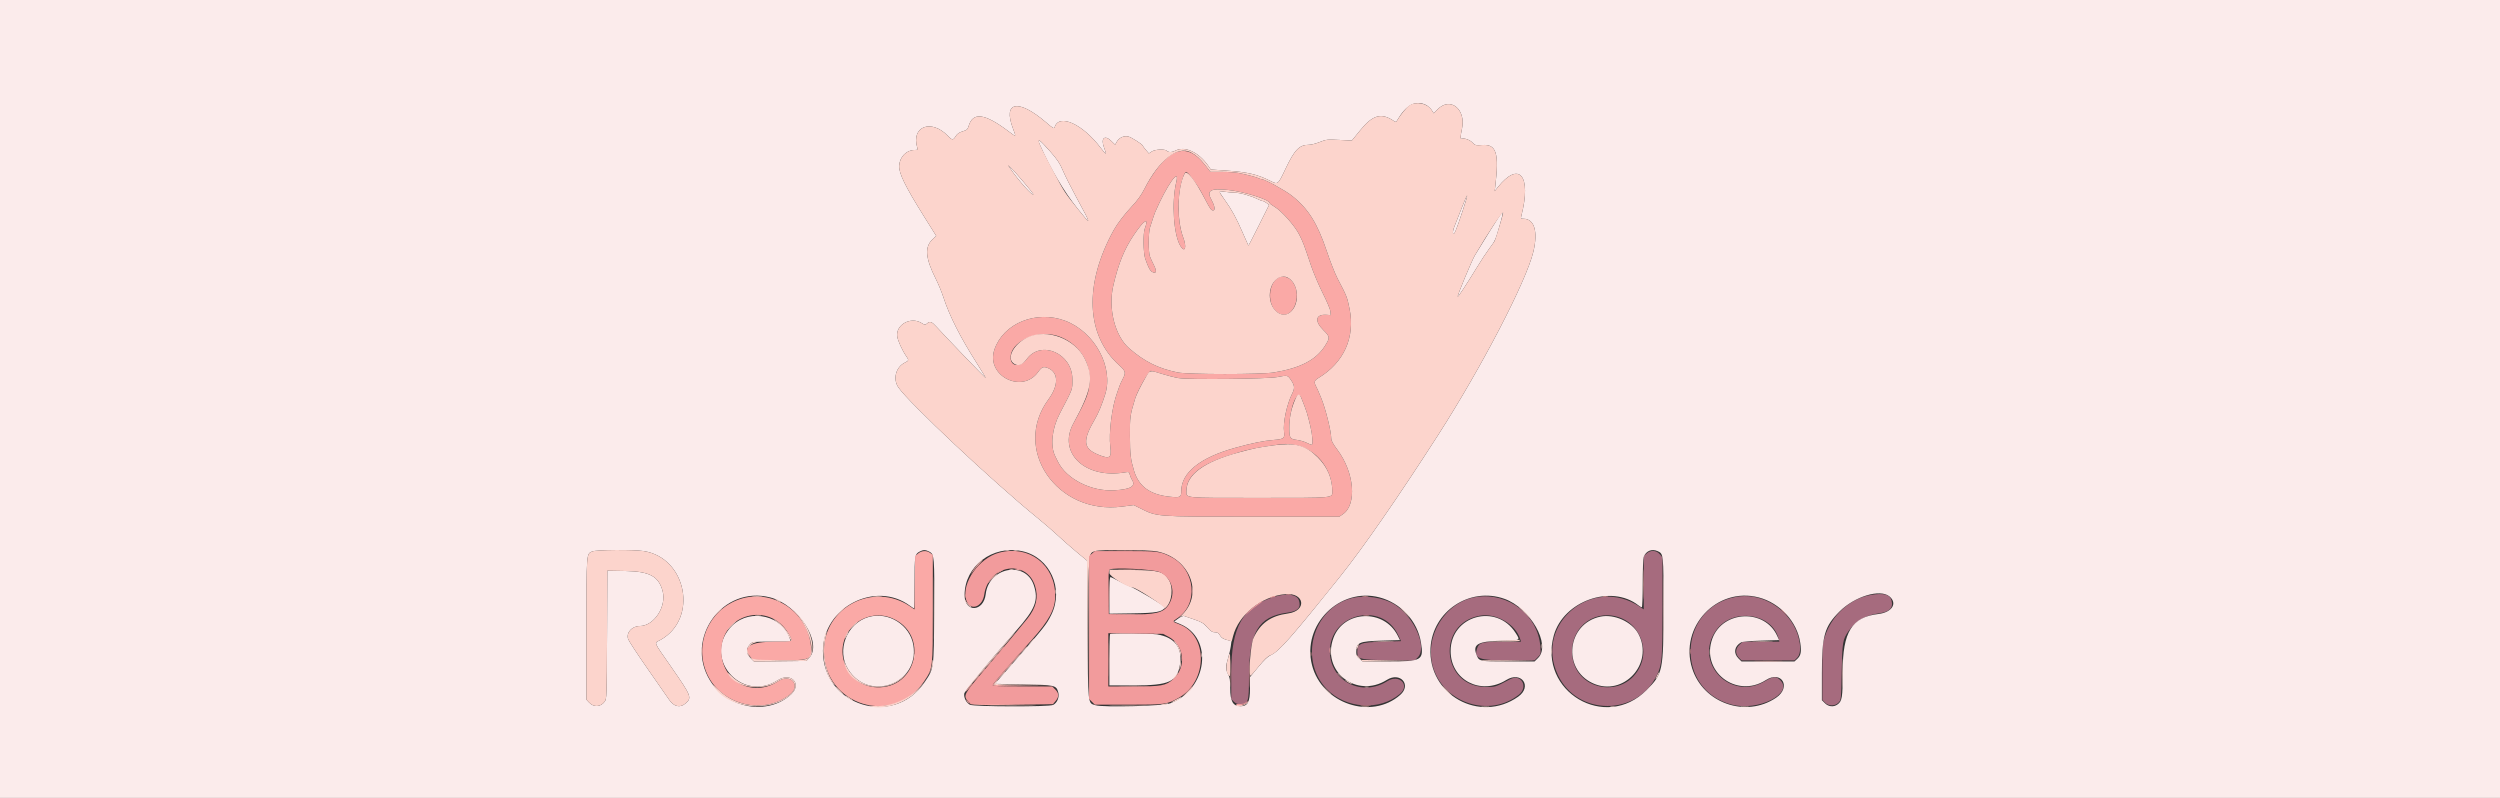 <svg id="svg" version="1.1" xmlns="http://www.w3.org/2000/svg" xmlns:xlink="http://www.w3.org/1999/xlink" width="400" height="127.745" viewBox="0, 0, 400,127.745"><rect x="0" y="0" width="400" height="127.745" fill="#333333" stroke="none"/><g id="svgg"><path id="path0" d="M263.441 88.575 L 263.000 88.984 263.000 93.244 L 263.000 97.505 262.375 97.084 C 254.823 91.994,245.410 99.812,249.257 107.979 C 252.389 114.626,262.009 114.614,265.140 107.958 C 265.931 106.277,266.000 105.389,266.000 96.957 L 266.000 89.192 265.569 88.679 C 265.006 88.011,264.098 87.966,263.441 88.575 M299.384 95.184 C 296.020 95.745,293.048 98.437,291.952 101.917 C 291.611 102.998,291.584 103.409,291.584 107.528 L 291.583 111.972 291.987 112.403 C 292.555 113.008,293.611 113.008,294.179 112.404 C 294.581 111.976,294.584 111.949,294.670 107.529 C 294.764 102.718,294.829 102.329,295.767 100.975 C 296.852 99.410,298.560 98.399,300.538 98.151 C 302.310 97.928,302.966 97.284,302.645 96.081 C 302.387 95.114,301.409 94.846,299.384 95.184 M204.083 95.438 C 198.847 96.995,197.000 100.192,197.000 107.701 L 197.000 111.848 197.409 112.258 C 197.692 112.540,198.003 112.667,198.417 112.667 C 199.726 112.667,199.833 112.345,199.837 108.383 C 199.844 101.138,201.317 98.648,205.968 98.022 C 207.673 97.792,208.210 97.225,207.825 96.058 C 207.517 95.124,205.990 94.871,204.083 95.438 M236.250 95.511 C 231.212 96.260,227.774 101.874,229.318 106.833 C 231.101 112.563,238.343 114.855,243.004 111.164 C 244.597 109.902,243.390 107.741,241.615 108.676 C 239.172 109.963,239.332 109.912,237.750 109.914 C 230.644 109.925,229.773 99.780,236.771 98.511 C 239.371 98.040,242.531 99.885,243.245 102.292 L 243.356 102.667 240.506 102.667 C 237.170 102.667,236.647 102.799,236.342 103.724 C 235.793 105.388,236.534 105.667,241.524 105.667 L 245.526 105.667 246.036 105.156 C 246.533 104.659,246.544 104.614,246.456 103.448 C 246.076 98.425,241.354 94.753,236.250 95.511 M277.794 95.496 C 268.459 97.181,267.922 110.357,277.090 112.745 C 281.317 113.846,286.997 110.972,284.846 108.821 C 284.193 108.167,283.702 108.200,282.402 108.985 C 276.895 112.306,270.857 105.976,274.605 100.812 C 277.246 97.174,283.548 98.066,284.592 102.226 L 284.703 102.667 281.771 102.667 L 278.839 102.667 278.345 103.125 C 277.635 103.783,277.596 104.611,278.242 105.258 L 278.652 105.667 282.886 105.667 L 287.121 105.667 287.561 105.227 C 288.358 104.430,288.082 101.998,286.972 100.042 C 285.094 96.734,281.313 94.861,277.794 95.496 M216.149 95.742 C 210.001 97.437,207.815 105.586,212.261 110.233 C 215.301 113.411,220.760 113.782,223.980 111.030 C 225.668 109.587,223.864 107.782,221.948 108.997 C 217.884 111.574,212.817 108.962,212.774 104.267 C 212.717 98.180,221.102 96.119,223.693 101.583 L 224.167 102.583 221.208 102.667 C 217.636 102.767,217.167 102.956,217.167 104.293 C 217.167 105.480,217.531 105.577,222.184 105.633 L 226.343 105.683 226.838 105.188 C 228.399 103.626,226.337 98.788,223.265 96.802 C 221.377 95.582,218.359 95.132,216.149 95.742 M259.556 98.971 C 262.348 100.206,263.709 103.687,262.490 106.472 C 260.036 112.075,251.778 110.589,251.529 104.500 C 251.349 100.068,255.529 97.189,259.556 98.971 " stroke="none" fill="#a66b7e" fill-rule="evenodd"></path><path id="path1" d="M0.000 63.833 L 0.000 127.667 200.000 127.667 L 400.000 127.667 400.000 63.833 L 400.000 0.000 200.000 0.000 L 0.000 0.000 0.000 63.833 M228.116 16.777 C 228.436 16.929,228.858 17.296,229.052 17.593 L 229.406 18.132 230.024 17.495 C 232.029 15.430,234.579 17.450,233.922 20.583 C 233.634 21.954,233.632 22.289,233.911 22.196 C 234.310 22.063,235.189 22.387,235.594 22.816 C 236.016 23.263,236.094 23.282,237.177 23.205 C 239.425 23.044,239.883 24.515,239.240 29.833 L 239.149 30.583 239.612 30.000 C 243.060 25.658,245.081 28.071,243.415 34.542 C 243.308 34.956,243.339 35.000,243.740 35.000 C 245.496 35.000,246.115 37.036,245.341 40.265 C 244.202 45.016,237.067 58.754,230.113 69.583 C 223.782 79.443,218.112 87.631,214.417 92.250 C 206.637 101.973,204.647 104.227,203.316 104.823 C 202.845 105.034,202.241 105.609,201.320 106.725 L 200.000 108.325 200.000 110.175 C 200.000 112.323,199.631 113.004,198.471 112.996 C 197.269 112.988,196.833 112.216,196.833 110.094 C 196.833 108.817,196.767 108.375,196.500 107.877 C 196.084 107.100,196.082 106.644,196.491 105.309 C 196.670 104.727,196.865 103.874,196.924 103.414 L 197.033 102.578 196.258 102.371 C 195.689 102.218,195.407 102.031,195.200 101.666 C 194.979 101.279,194.800 101.169,194.389 101.168 C 193.970 101.167,193.720 101.005,193.169 100.379 C 192.584 99.716,192.261 99.519,191.113 99.126 C 190.363 98.869,189.627 98.617,189.477 98.565 C 189.320 98.511,188.918 98.678,188.530 98.959 L 187.855 99.448 188.803 99.839 C 194.221 102.074,193.200 110.317,187.231 112.533 C 186.066 112.966,176.531 113.211,175.291 112.840 C 174.027 112.462,174.093 113.087,174.000 100.731 L 173.917 89.697 172.167 88.243 C 171.204 87.443,169.892 86.289,169.250 85.679 C 168.608 85.069,167.108 83.776,165.917 82.806 C 158.831 77.038,145.496 64.522,143.750 62.000 C 142.820 60.656,143.320 58.735,144.788 58.014 C 145.417 57.705,145.438 57.616,145.022 57.026 C 144.367 56.095,143.621 54.454,143.547 53.783 C 143.344 51.931,145.735 50.627,147.422 51.670 C 147.971 52.009,148.039 52.017,148.313 51.769 C 148.782 51.344,149.074 51.444,149.841 52.292 C 151.142 53.730,157.563 60.416,157.697 60.471 C 157.769 60.501,157.152 59.467,156.326 58.174 C 153.661 53.998,151.894 50.508,150.922 47.500 C 150.670 46.721,150.142 45.446,149.749 44.667 C 148.041 41.282,147.899 39.505,149.237 38.268 L 149.797 37.750 147.813 34.583 C 144.833 29.827,143.781 27.671,143.866 26.495 C 143.968 25.080,145.037 24.000,146.334 24.000 C 146.814 24.000,146.860 23.960,146.761 23.625 C 145.750 20.225,148.989 18.978,151.658 21.739 C 152.357 22.463,152.491 22.468,152.917 21.785 C 153.155 21.403,153.472 21.183,154.023 21.018 C 154.696 20.816,154.819 20.706,154.981 20.166 C 155.665 17.881,157.533 18.127,161.353 21.003 C 162.639 21.971,162.618 21.983,162.075 20.563 C 160.420 16.226,162.912 15.760,167.363 19.574 C 168.502 20.551,168.654 20.635,168.748 20.340 C 169.454 18.116,173.231 19.836,176.154 23.713 C 177.016 24.856,177.132 24.846,176.668 23.669 C 176.066 22.144,176.727 21.503,177.810 22.560 L 178.418 23.154 178.705 22.654 C 179.077 22.005,179.886 21.657,180.568 21.853 C 181.087 22.002,182.828 23.120,182.840 23.312 C 182.844 23.370,183.065 23.672,183.331 23.983 L 183.816 24.550 184.283 24.241 C 184.824 23.884,186.379 23.813,186.698 24.131 C 186.971 24.404,187.528 24.386,188.106 24.084 C 189.599 23.306,191.840 24.370,193.351 26.574 L 193.724 27.120 196.237 27.295 C 199.637 27.532,201.129 27.880,203.224 28.929 C 204.484 29.560,204.467 29.573,205.667 27.045 C 207.139 23.941,207.892 23.167,209.439 23.167 C 209.779 23.167,210.551 22.969,211.154 22.727 C 212.195 22.310,212.352 22.293,214.273 22.389 L 216.296 22.491 217.606 20.879 C 219.659 18.353,221.011 17.981,223.051 19.377 C 223.296 19.545,223.378 19.537,223.497 19.333 C 224.987 16.772,226.426 15.975,228.116 16.777 M166.415 23.231 C 168.083 27.002,170.257 30.680,172.417 33.385 C 174.713 36.262,174.700 36.133,172.223 31.583 C 171.375 30.025,170.406 28.099,170.070 27.303 C 169.580 26.141,169.183 25.542,168.058 24.264 C 166.257 22.221,165.857 21.969,166.415 23.231 M161.671 27.000 C 162.988 28.938,165.333 31.542,165.333 31.067 C 165.333 30.911,162.300 27.339,161.737 26.833 L 161.274 26.417 161.671 27.000 M195.100 30.622 C 195.063 30.660,195.428 31.243,195.912 31.917 C 197.084 33.551,197.795 34.847,198.837 37.250 C 199.314 38.350,199.723 39.270,199.745 39.295 C 199.767 39.320,200.520 37.867,201.419 36.066 L 203.053 32.792 202.652 32.483 C 202.431 32.313,202.162 32.172,202.055 32.170 C 201.948 32.168,201.648 32.061,201.389 31.932 C 200.174 31.328,198.442 30.836,197.485 30.823 C 197.081 30.818,196.394 30.755,195.960 30.683 C 195.525 30.612,195.138 30.584,195.100 30.622 M233.869 33.282 C 233.410 34.456,232.883 35.797,232.698 36.263 C 232.282 37.308,232.486 37.920,232.912 36.904 C 233.372 35.807,234.849 31.293,234.773 31.218 C 234.734 31.179,234.327 32.107,233.869 33.282 M238.387 36.958 C 237.367 38.585,236.290 40.329,235.993 40.833 C 235.471 41.722,233.129 47.351,233.236 47.458 C 233.312 47.534,234.561 45.636,236.170 43.000 C 236.926 41.762,237.864 40.328,238.256 39.811 C 239.222 38.536,239.256 38.463,239.918 36.162 C 240.772 33.193,240.735 33.213,238.387 36.958 M103.000 88.173 C 109.876 89.252,111.739 98.968,105.721 102.364 C 104.628 102.981,104.398 102.389,107.412 106.736 C 110.668 111.431,110.750 111.646,109.636 112.584 C 108.780 113.303,107.814 113.062,107.048 111.936 C 106.792 111.561,105.256 109.353,103.633 107.029 C 102.010 104.705,100.600 102.552,100.498 102.245 C 100.162 101.226,101.112 100.170,102.370 100.165 C 104.647 100.155,106.685 97.029,106.019 94.566 C 105.382 92.214,103.947 91.433,100.129 91.362 L 97.174 91.306 97.129 101.558 C 97.084 111.614,97.077 111.818,96.740 112.269 C 96.085 113.146,94.988 113.197,94.236 112.386 L 93.833 111.951 93.833 100.650 C 93.833 88.412,93.817 88.638,94.746 88.233 C 95.369 87.961,101.374 87.917,103.000 88.173 M148.669 88.251 C 149.499 88.680,149.527 89.023,149.470 97.917 C 149.409 107.213,149.448 106.935,147.907 109.195 C 142.961 116.450,131.667 112.943,131.667 104.152 C 131.667 97.171,140.098 92.809,145.614 96.936 C 145.906 97.155,146.187 97.333,146.239 97.333 C 146.291 97.333,146.333 95.491,146.333 93.239 C 146.333 88.908,146.371 88.671,147.129 88.260 C 147.713 87.943,148.069 87.941,148.669 88.251 M163.533 88.187 C 167.969 89.128,170.286 94.188,168.202 98.380 C 167.437 99.919,167.063 100.391,162.443 105.667 L 159.158 109.417 163.712 109.500 C 168.836 109.594,169.003 109.632,169.322 110.784 C 169.531 111.542,169.153 112.463,168.500 112.788 C 167.844 113.114,155.818 113.087,155.181 112.757 C 154.604 112.459,154.163 111.575,154.283 110.957 C 154.361 110.560,158.800 105.187,162.566 100.934 C 165.658 97.440,166.204 96.037,165.405 93.632 C 164.083 89.652,158.204 90.739,157.717 95.053 C 157.393 97.926,154.333 98.071,154.333 95.214 C 154.333 90.584,158.790 87.181,163.533 88.187 M265.215 88.181 C 266.170 88.616,266.167 88.591,266.161 97.192 C 266.153 107.413,266.077 107.781,263.430 110.433 C 256.858 117.018,246.102 110.657,248.607 101.667 C 250.140 96.164,257.805 93.438,262.145 96.852 C 262.365 97.025,262.610 97.167,262.689 97.167 C 262.768 97.167,262.833 95.447,262.833 93.344 C 262.833 91.242,262.904 89.337,262.990 89.110 C 263.355 88.149,264.289 87.759,265.215 88.181 M177.500 95.261 L 177.500 98.190 181.208 98.136 C 184.989 98.082,185.960 97.906,186.402 97.191 C 186.507 97.020,181.782 94.199,180.667 93.767 C 180.254 93.607,179.445 93.219,178.869 92.905 C 178.293 92.591,177.749 92.333,177.661 92.333 C 177.564 92.333,177.500 93.490,177.500 95.261 M302.321 95.431 C 303.640 96.542,302.718 97.988,300.528 98.245 C 296.291 98.740,294.833 101.097,294.833 107.448 C 294.833 111.630,294.742 112.195,293.981 112.728 C 293.360 113.163,292.550 113.076,291.987 112.513 L 291.500 112.026 291.502 107.721 C 291.506 101.667,291.910 100.256,294.333 97.832 C 296.755 95.408,300.836 94.182,302.321 95.431 M123.243 95.589 C 127.674 96.743,131.640 102.825,129.514 105.206 L 129.028 105.750 124.839 105.800 L 120.650 105.850 120.054 105.254 C 119.364 104.564,119.352 103.773,120.022 103.059 C 120.384 102.674,120.452 102.667,123.457 102.667 L 126.522 102.667 126.411 102.292 C 125.293 98.547,120.151 97.271,117.246 100.019 C 112.108 104.878,118.449 112.635,124.448 108.830 C 126.572 107.483,128.386 109.413,126.579 111.096 C 122.898 114.524,116.386 113.413,113.603 108.882 C 109.463 102.142,115.649 93.611,123.243 95.589 M220.716 95.582 C 224.133 96.471,226.796 99.367,227.353 102.796 C 227.818 105.659,227.517 105.833,222.104 105.833 L 218.026 105.833 217.513 105.402 C 217.105 105.058,217.000 104.840,217.000 104.332 C 217.000 102.794,217.419 102.607,221.120 102.500 L 223.990 102.417 223.620 101.682 C 221.448 97.375,215.022 97.607,213.359 102.053 C 211.364 107.386,217.026 111.848,221.898 108.782 C 224.024 107.444,225.893 109.555,224.031 111.190 C 219.403 115.254,211.506 112.586,209.922 106.423 C 208.270 99.994,214.321 93.916,220.716 95.582 M240.695 95.806 C 244.840 97.270,248.205 103.162,246.100 105.267 L 245.533 105.833 241.296 105.833 C 236.612 105.833,236.631 105.838,236.203 104.667 C 235.628 103.090,236.528 102.598,240.117 102.525 C 243.350 102.460,243.275 102.499,242.495 101.268 C 239.436 96.445,232.104 98.490,232.101 104.167 C 232.100 108.810,236.935 111.328,241.001 108.801 C 243.422 107.296,245.228 109.835,242.902 111.475 C 236.768 115.799,228.453 111.169,228.880 103.667 C 229.213 97.802,235.156 93.848,240.695 95.806 M281.395 95.585 C 284.801 96.472,287.559 99.491,288.045 102.862 C 288.253 104.308,288.143 104.883,287.552 105.431 L 287.118 105.833 282.880 105.833 L 278.641 105.833 278.154 105.346 C 277.308 104.500,277.491 103.402,278.581 102.777 C 278.780 102.664,280.085 102.551,281.784 102.501 L 284.652 102.417 284.352 101.750 C 282.390 97.382,275.691 97.630,273.993 102.133 C 272.029 107.342,277.793 111.854,282.528 108.815 C 285.056 107.193,286.664 109.949,284.174 111.638 C 279.351 114.909,272.510 112.521,270.745 106.950 C 268.640 100.305,274.698 93.840,281.395 95.585 M138.992 98.717 C 135.482 99.710,133.789 104.062,135.722 107.121 C 139.051 112.391,147.122 109.396,146.140 103.255 C 145.620 100.003,142.175 97.817,138.992 98.717 M256.059 98.665 C 250.737 99.779,249.903 107.022,254.833 109.310 C 259.728 111.581,264.710 106.179,262.129 101.399 C 261.090 99.475,258.267 98.203,256.059 98.665 M177.611 101.444 C 177.550 101.506,177.500 103.381,177.500 105.611 L 177.500 109.667 181.390 109.667 C 187.104 109.667,188.360 109.091,188.802 106.274 C 189.217 103.626,187.939 101.962,185.144 101.508 C 183.978 101.319,177.789 101.267,177.611 101.444 " stroke="none" fill="#fbebeb" fill-rule="evenodd"></path><path id="path2" d="M187.692 24.567 C 186.322 25.257,184.466 27.546,183.121 30.203 C 182.607 31.218,182.016 32.040,181.103 33.012 C 179.923 34.266,178.779 35.766,178.189 36.833 C 173.395 45.504,173.733 53.645,179.087 58.460 C 180.115 59.385,180.172 59.625,179.612 60.684 C 179.399 61.087,179.179 61.567,179.123 61.750 C 179.068 61.933,178.896 62.421,178.743 62.833 C 177.905 65.084,177.368 69.326,177.648 71.479 C 177.884 73.301,177.562 73.503,175.667 72.723 C 173.281 71.740,173.185 70.467,175.234 66.986 C 175.738 66.131,176.330 64.692,176.825 63.123 C 178.211 58.730,175.154 53.098,170.417 51.319 C 165.771 49.574,160.492 51.744,159.091 55.974 C 157.722 60.109,163.521 63.074,166.079 59.547 C 166.700 58.691,166.950 58.593,167.708 58.910 C 169.382 59.609,169.396 61.672,167.742 63.917 C 161.874 71.879,169.124 82.416,179.536 81.057 L 181.403 80.813 182.326 81.275 C 185.192 82.709,184.642 82.667,200.402 82.667 L 214.284 82.667 214.840 82.292 C 217.147 80.737,216.718 75.605,213.975 71.952 C 213.290 71.041,213.000 70.505,213.000 70.154 C 213.000 69.021,212.096 65.390,211.385 63.667 C 210.912 62.521,210.790 62.244,210.563 61.808 C 210.208 61.125,210.281 60.884,210.969 60.468 C 215.035 58.008,216.850 53.966,215.931 49.417 C 215.549 47.528,215.492 47.383,214.017 44.583 C 213.630 43.850,212.863 41.905,212.312 40.261 C 210.784 35.705,209.332 33.391,206.697 31.312 C 205.579 30.430,202.341 28.667,201.840 28.667 C 201.742 28.667,201.532 28.599,201.373 28.516 C 201.051 28.348,199.555 27.954,198.196 27.679 C 197.707 27.581,196.490 27.500,195.490 27.500 L 193.672 27.500 192.822 26.418 C 191.098 24.225,189.509 23.652,187.692 24.567 M190.874 28.713 C 191.842 30.053,191.916 30.174,192.869 31.987 C 193.644 33.462,193.794 33.667,194.104 33.667 C 194.481 33.667,194.367 32.948,193.836 31.985 C 193.009 30.484,193.635 30.104,196.462 30.391 C 199.050 30.654,203.167 31.954,203.167 32.509 C 203.167 32.578,203.496 32.828,203.898 33.064 C 205.047 33.737,207.170 36.121,207.876 37.529 C 208.522 38.819,208.591 39.000,209.737 42.417 C 210.137 43.608,210.995 45.633,211.644 46.917 C 212.293 48.200,212.845 49.512,212.871 49.833 L 212.917 50.417 212.204 50.371 C 210.483 50.262,210.280 51.383,211.757 52.839 C 212.811 53.879,212.824 54.038,211.971 55.375 C 210.553 57.595,208.051 58.892,203.833 59.592 C 201.770 59.935,190.057 59.932,188.417 59.589 C 185.285 58.933,183.155 57.875,180.690 55.750 C 178.387 53.765,177.267 49.346,178.135 45.667 C 178.972 42.118,179.895 39.851,181.427 37.583 C 183.088 35.124,183.893 34.673,183.155 36.614 C 182.880 37.336,182.925 40.488,183.222 41.350 C 183.707 42.759,184.002 43.323,184.351 43.509 C 185.016 43.866,185.135 43.428,184.637 42.452 C 184.393 41.974,184.101 41.333,183.987 41.028 C 183.724 40.318,183.736 37.233,184.006 36.388 C 184.538 34.717,184.703 34.225,184.837 33.917 C 186.667 29.680,188.807 26.636,188.204 29.128 C 187.416 32.382,187.778 37.703,188.905 39.422 C 189.619 40.512,189.903 39.539,189.319 38.003 C 188.370 35.506,188.311 31.393,189.185 28.679 C 189.670 27.174,189.763 27.176,190.874 28.713 M204.833 44.283 C 202.775 45.050,202.624 49.079,204.614 50.139 C 207.034 51.428,208.654 46.715,206.475 44.726 C 206.059 44.347,205.248 44.128,204.833 44.283 M169.283 53.770 C 172.300 54.794,174.330 57.538,174.332 60.597 C 174.334 62.670,173.985 63.634,171.740 67.750 C 169.169 72.463,173.656 76.696,180.034 75.574 C 180.611 75.472,180.659 75.497,180.769 75.941 C 180.833 76.203,180.992 76.581,181.123 76.782 C 181.774 77.788,180.904 78.300,178.291 78.451 C 174.607 78.663,170.630 76.648,169.272 73.880 C 169.102 73.534,168.906 73.135,168.837 72.995 C 168.014 71.339,168.305 68.588,169.557 66.186 C 171.728 62.018,171.583 62.413,171.583 60.667 C 171.583 56.577,166.622 54.353,164.313 57.407 C 163.095 59.017,161.395 58.582,161.739 56.748 C 162.181 54.394,166.315 52.762,169.283 53.770 M185.896 59.816 C 186.732 60.082,187.942 60.388,188.583 60.497 C 190.146 60.761,202.783 60.633,204.333 60.337 C 206.003 60.018,206.016 60.021,206.517 60.750 C 207.150 61.672,207.193 62.088,206.744 62.982 C 205.880 64.701,205.250 67.679,205.447 69.113 C 205.585 70.122,205.399 70.266,203.792 70.391 C 202.207 70.514,200.280 70.909,197.583 71.662 C 191.979 73.227,189.000 75.633,189.000 78.593 C 189.000 79.565,188.830 79.647,187.167 79.474 C 184.010 79.145,182.207 77.839,181.451 75.333 C 180.898 73.501,180.803 72.697,180.790 69.750 C 180.776 66.692,180.812 66.436,181.634 63.748 C 182.020 62.484,183.808 59.333,184.139 59.333 C 184.269 59.333,185.060 59.551,185.896 59.816 M208.200 63.648 C 209.079 65.842,209.141 66.035,209.672 68.250 C 210.001 69.625,210.103 71.167,209.865 71.167 C 209.790 71.167,209.410 71.013,209.020 70.824 C 208.631 70.636,207.942 70.438,207.490 70.384 C 206.411 70.257,206.290 70.071,206.286 68.540 C 206.277 65.424,207.579 62.098,208.200 63.648 M207.153 71.188 C 210.536 71.770,213.167 75.006,213.167 78.586 C 213.167 79.716,213.697 79.667,201.440 79.667 C 189.092 79.667,189.833 79.740,189.833 78.518 C 189.833 76.213,191.946 74.407,196.333 72.962 C 199.101 72.050,200.725 71.676,203.750 71.251 C 205.740 70.972,205.877 70.969,207.153 71.188 M177.718 88.125 C 178.984 88.153,181.009 88.153,182.218 88.124 C 183.427 88.096,182.392 88.073,179.917 88.073 C 177.442 88.073,176.452 88.096,177.718 88.125 M146.884 88.569 L 146.417 88.971 146.367 93.238 L 146.317 97.505 145.617 97.026 C 139.780 93.033,131.833 97.132,131.833 104.135 C 131.833 112.845,142.986 116.295,147.814 109.080 C 149.278 106.892,149.250 107.118,149.250 97.360 L 149.250 88.804 148.857 88.485 C 148.308 88.041,147.456 88.077,146.884 88.569 M156.462 90.302 C 156.050 90.743,155.625 91.287,155.518 91.510 L 155.324 91.917 155.620 91.500 C 155.782 91.271,156.245 90.727,156.647 90.292 C 157.050 89.856,157.341 89.500,157.296 89.500 C 157.250 89.500,156.875 89.861,156.462 90.302 M262.905 93.500 C 262.905 95.654,262.929 96.535,262.958 95.458 C 262.987 94.381,262.987 92.619,262.958 91.542 C 262.929 90.465,262.905 91.346,262.905 93.500 M162.347 91.059 C 162.385 91.092,162.679 91.167,163.000 91.226 C 163.410 91.301,163.509 91.284,163.333 91.169 C 163.107 91.021,162.182 90.918,162.347 91.059 M179.125 91.124 C 179.973 91.154,181.360 91.154,182.208 91.124 C 183.056 91.094,182.362 91.069,180.667 91.069 C 178.971 91.069,178.277 91.094,179.125 91.124 M159.810 91.510 L 159.417 91.853 159.917 91.560 C 160.575 91.175,160.585 91.167,160.380 91.167 C 160.283 91.167,160.027 91.321,159.810 91.510 M177.404 94.667 C 177.404 96.638,177.428 97.444,177.458 96.458 C 177.487 95.473,177.487 93.860,177.458 92.875 C 177.428 91.890,177.404 92.696,177.404 94.667 M158.815 92.292 C 158.284 92.878,157.940 93.333,158.028 93.333 C 158.065 93.333,158.378 92.996,158.723 92.583 C 159.411 91.760,159.473 91.564,158.815 92.292 M190.718 94.583 C 190.719 95.133,190.750 95.338,190.787 95.039 C 190.825 94.739,190.824 94.289,190.786 94.039 C 190.748 93.788,190.717 94.033,190.718 94.583 M154.372 95.333 C 154.372 95.654,154.406 95.785,154.448 95.625 C 154.490 95.465,154.490 95.202,154.448 95.042 C 154.406 94.881,154.372 95.013,154.372 95.333 M118.329 95.879 C 113.342 97.580,110.954 103.209,113.198 107.970 C 115.493 112.837,122.167 114.444,126.363 111.141 C 128.237 109.665,126.500 107.670,124.500 109.000 C 120.457 111.689,115.417 109.012,115.417 104.174 C 115.417 98.155,123.172 96.162,126.181 101.409 C 126.928 102.711,127.004 102.667,124.042 102.668 C 119.998 102.669,118.669 103.488,120.069 105.116 L 120.471 105.583 124.527 105.627 C 129.881 105.685,130.081 105.582,129.705 102.970 C 128.932 97.618,123.380 94.157,118.329 95.879 M142.679 98.890 C 148.718 101.374,146.770 110.258,140.250 109.970 C 135.292 109.751,132.963 103.677,136.487 100.153 C 138.123 98.517,140.562 98.019,142.679 98.890 M177.406 105.583 C 177.406 107.967,177.429 108.918,177.458 107.698 C 177.486 106.479,177.486 104.529,177.458 103.365 C 177.429 102.202,177.406 103.200,177.406 105.583 M161.588 106.292 C 160.073 108.010,158.834 109.510,158.834 109.625 C 158.833 109.788,159.865 109.825,163.542 109.794 L 168.250 109.755 163.625 109.708 C 161.081 109.683,159.000 109.606,159.000 109.539 C 159.000 109.472,160.240 108.010,161.755 106.292 C 163.270 104.573,164.472 103.167,164.426 103.167 C 164.380 103.167,163.103 104.573,161.588 106.292 M160.073 104.042 L 159.583 104.583 160.125 104.094 C 160.423 103.825,160.667 103.581,160.667 103.552 C 160.667 103.423,160.529 103.537,160.073 104.042 M196.904 107.750 C 196.904 109.767,196.929 110.569,196.958 109.532 C 196.987 108.496,196.987 106.846,196.958 105.866 C 196.928 104.885,196.904 105.733,196.904 107.750 M209.705 104.667 C 209.705 104.987,209.740 105.119,209.782 104.958 C 209.823 104.798,209.823 104.535,209.782 104.375 C 209.740 104.215,209.705 104.346,209.705 104.667 M159.073 105.208 L 158.583 105.750 159.125 105.260 C 159.423 104.991,159.667 104.748,159.667 104.719 C 159.667 104.590,159.529 104.703,159.073 105.208 M189.045 105.333 C 189.045 105.746,189.078 105.915,189.118 105.708 C 189.157 105.502,189.157 105.165,189.118 104.958 C 189.078 104.752,189.045 104.921,189.045 105.333 M281.051 105.791 C 282.133 105.820,283.858 105.820,284.884 105.791 C 285.910 105.762,285.025 105.738,282.917 105.738 C 280.808 105.738,279.969 105.762,281.051 105.791 M158.073 106.375 L 157.583 106.917 158.125 106.427 C 158.423 106.158,158.667 105.914,158.667 105.885 C 158.667 105.757,158.529 105.870,158.073 106.375 M157.073 107.542 L 156.583 108.083 157.125 107.594 C 157.423 107.325,157.667 107.081,157.667 107.052 C 157.667 106.923,157.529 107.037,157.073 107.542 M156.073 108.708 L 155.583 109.250 156.125 108.760 C 156.423 108.491,156.667 108.248,156.667 108.219 C 156.667 108.090,156.529 108.203,156.073 108.708 M155.017 109.922 C 154.733 110.246,154.500 110.561,154.500 110.622 C 154.500 110.683,154.557 110.662,154.626 110.575 C 154.696 110.488,154.972 110.173,155.241 109.875 C 155.509 109.577,155.685 109.333,155.632 109.333 C 155.578 109.333,155.302 109.598,155.017 109.922 M190.075 110.542 L 189.417 111.250 190.125 110.591 C 190.784 109.978,190.910 109.833,190.784 109.833 C 190.757 109.833,190.438 110.152,190.075 110.542 M154.659 112.121 C 154.998 112.814,155.225 112.835,161.947 112.795 L 168.417 112.758 161.782 112.670 L 155.147 112.583 154.812 112.167 C 154.518 111.800,154.500 111.795,154.659 112.121 " stroke="none" fill="#faa9a6" fill-rule="evenodd"></path><path id="path3" d="M225.486 16.880 C 225.010 17.200,224.045 18.391,223.497 19.333 C 223.378 19.537,223.296 19.545,223.051 19.377 C 221.011 17.981,219.659 18.353,217.606 20.879 L 216.296 22.491 214.273 22.389 C 212.352 22.293,212.195 22.310,211.154 22.727 C 210.551 22.969,209.779 23.167,209.439 23.167 C 207.892 23.167,207.139 23.941,205.667 27.045 C 204.467 29.573,204.484 29.560,203.224 28.929 C 201.129 27.880,199.637 27.532,196.237 27.295 L 193.724 27.120 193.351 26.574 C 191.840 24.370,189.599 23.306,188.106 24.084 C 187.528 24.386,186.971 24.404,186.698 24.131 C 186.379 23.813,184.824 23.884,184.283 24.241 L 183.816 24.550 183.331 23.983 C 183.065 23.672,182.844 23.370,182.840 23.312 C 182.828 23.120,181.087 22.002,180.568 21.853 C 179.886 21.657,179.077 22.005,178.705 22.654 L 178.418 23.154 177.810 22.560 C 176.727 21.503,176.066 22.144,176.668 23.669 C 177.132 24.846,177.016 24.856,176.154 23.713 C 173.231 19.836,169.454 18.116,168.748 20.340 C 168.654 20.635,168.502 20.551,167.363 19.574 C 162.912 15.760,160.420 16.226,162.075 20.563 C 162.618 21.983,162.639 21.971,161.353 21.003 C 157.533 18.127,155.665 17.881,154.981 20.166 C 154.819 20.706,154.696 20.816,154.023 21.018 C 153.472 21.183,153.155 21.403,152.917 21.785 C 152.491 22.468,152.357 22.463,151.658 21.739 C 148.989 18.978,145.750 20.225,146.761 23.625 C 146.860 23.960,146.814 24.000,146.334 24.000 C 145.037 24.000,143.968 25.080,143.866 26.495 C 143.781 27.671,144.833 29.827,147.813 34.583 L 149.797 37.750 149.237 38.268 C 147.899 39.505,148.041 41.282,149.749 44.667 C 150.142 45.446,150.670 46.721,150.922 47.500 C 151.894 50.508,153.661 53.998,156.326 58.174 C 157.152 59.467,157.769 60.501,157.697 60.471 C 157.563 60.416,151.142 53.730,149.841 52.292 C 149.074 51.444,148.782 51.344,148.313 51.769 C 148.039 52.017,147.971 52.009,147.422 51.670 C 145.735 50.627,143.344 51.931,143.547 53.783 C 143.621 54.454,144.367 56.095,145.022 57.026 C 145.438 57.616,145.417 57.705,144.788 58.014 C 143.320 58.735,142.820 60.656,143.750 62.000 C 145.496 64.522,158.831 77.038,165.917 82.806 C 167.108 83.776,168.608 85.069,169.250 85.679 C 169.892 86.289,171.204 87.443,172.167 88.243 L 173.917 89.697 174.002 100.474 L 174.087 111.250 174.127 100.283 C 174.171 88.217,174.142 88.549,175.186 88.185 C 175.996 87.903,183.799 87.945,185.187 88.240 C 190.378 89.340,192.588 94.932,189.173 98.325 C 188.757 98.738,188.583 98.937,188.786 98.767 C 189.000 98.588,189.281 98.501,189.453 98.559 C 192.426 99.564,192.470 99.586,193.169 100.379 C 193.720 101.005,193.970 101.167,194.389 101.168 C 194.798 101.169,194.979 101.279,195.196 101.659 C 195.397 102.013,195.698 102.214,196.277 102.383 L 197.079 102.617 197.292 101.784 C 198.166 98.370,201.827 95.417,205.622 95.065 C 208.746 94.774,209.174 97.740,206.069 98.157 C 203.314 98.527,201.643 99.722,200.552 102.104 C 200.079 103.137,199.705 108.369,200.123 108.110 C 200.216 108.053,200.826 107.345,201.480 106.536 C 202.321 105.496,202.841 105.004,203.259 104.853 C 204.481 104.411,206.615 102.000,214.417 92.250 C 218.112 87.631,223.782 79.443,230.113 69.583 C 237.067 58.754,244.202 45.016,245.341 40.265 C 246.115 37.036,245.496 35.000,243.740 35.000 C 243.339 35.000,243.308 34.956,243.415 34.542 C 245.081 28.071,243.060 25.658,239.612 30.000 L 239.149 30.583 239.240 29.833 C 239.883 24.515,239.425 23.044,237.177 23.205 C 236.094 23.282,236.016 23.263,235.594 22.816 C 235.189 22.387,234.310 22.063,233.911 22.196 C 233.632 22.289,233.634 21.954,233.922 20.583 C 234.579 17.450,232.029 15.430,230.024 17.495 L 229.406 18.132 229.052 17.593 C 228.339 16.505,226.567 16.151,225.486 16.880 M168.058 24.264 C 169.183 25.542,169.580 26.141,170.070 27.303 C 170.406 28.099,171.375 30.025,172.223 31.583 C 174.700 36.133,174.713 36.262,172.417 33.385 C 170.281 30.710,170.321 30.773,168.422 27.178 C 165.546 21.732,165.500 21.361,168.058 24.264 M190.525 24.375 C 191.383 24.826,192.007 25.381,192.822 26.418 L 193.672 27.500 195.490 27.500 C 196.490 27.500,197.707 27.581,198.196 27.679 C 199.555 27.954,201.051 28.348,201.373 28.516 C 201.532 28.599,201.742 28.667,201.840 28.667 C 202.341 28.667,205.579 30.430,206.697 31.312 C 209.332 33.391,210.784 35.705,212.312 40.261 C 212.863 41.905,213.630 43.850,214.017 44.583 C 215.492 47.383,215.549 47.528,215.931 49.417 C 216.850 53.966,215.035 58.008,210.969 60.468 C 210.281 60.884,210.208 61.125,210.563 61.808 C 210.790 62.244,210.912 62.521,211.385 63.667 C 212.096 65.390,213.000 69.021,213.000 70.154 C 213.000 70.505,213.290 71.041,213.975 71.952 C 216.718 75.605,217.147 80.737,214.840 82.292 L 214.284 82.667 200.402 82.667 C 184.642 82.667,185.192 82.709,182.326 81.275 L 181.403 80.813 179.536 81.057 C 169.124 82.416,161.874 71.879,167.742 63.917 C 169.396 61.672,169.382 59.609,167.708 58.910 C 166.950 58.593,166.700 58.691,166.079 59.547 C 163.521 63.074,157.722 60.109,159.091 55.974 C 160.492 51.744,165.771 49.574,170.417 51.319 C 175.154 53.098,178.211 58.730,176.825 63.123 C 176.330 64.692,175.738 66.131,175.234 66.986 C 173.185 70.467,173.281 71.740,175.667 72.723 C 177.562 73.503,177.884 73.301,177.648 71.479 C 177.368 69.326,177.905 65.084,178.743 62.833 C 178.896 62.421,179.068 61.933,179.123 61.750 C 179.179 61.567,179.399 61.087,179.612 60.684 C 180.172 59.625,180.115 59.385,179.087 58.460 C 173.733 53.645,173.395 45.504,178.189 36.833 C 178.779 35.766,179.923 34.266,181.103 33.012 C 182.016 32.040,182.607 31.218,183.121 30.203 C 185.438 25.624,188.427 23.272,190.525 24.375 M163.767 29.103 C 164.629 30.122,165.333 31.006,165.333 31.067 C 165.333 31.542,162.988 28.938,161.671 27.000 L 161.274 26.417 161.737 26.833 C 161.992 27.063,162.906 28.084,163.767 29.103 M189.528 27.792 C 188.351 30.071,188.247 35.181,189.319 38.003 C 189.903 39.539,189.619 40.512,188.905 39.422 C 187.778 37.703,187.416 32.382,188.204 29.128 C 188.807 26.636,186.667 29.680,184.837 33.917 C 184.703 34.225,184.538 34.717,184.006 36.388 C 183.736 37.233,183.724 40.318,183.987 41.028 C 184.101 41.333,184.393 41.974,184.637 42.452 C 185.135 43.428,185.016 43.866,184.351 43.509 C 184.002 43.323,183.707 42.759,183.222 41.350 C 182.925 40.488,182.880 37.336,183.155 36.614 C 183.893 34.673,183.088 35.124,181.427 37.583 C 179.895 39.851,178.972 42.118,178.135 45.667 C 177.267 49.346,178.387 53.765,180.690 55.750 C 183.155 57.875,185.285 58.933,188.417 59.589 C 190.057 59.932,201.770 59.935,203.833 59.592 C 208.051 58.892,210.553 57.595,211.971 55.375 C 212.824 54.038,212.811 53.879,211.757 52.839 C 210.280 51.383,210.483 50.262,212.204 50.371 L 212.917 50.417 212.871 49.833 C 212.845 49.512,212.293 48.200,211.644 46.917 C 210.995 45.633,210.137 43.608,209.737 42.417 C 208.591 39.000,208.522 38.819,207.876 37.529 C 207.170 36.121,205.047 33.737,203.898 33.064 C 203.496 32.828,203.167 32.578,203.167 32.509 C 203.167 31.954,199.050 30.654,196.462 30.391 C 193.635 30.104,193.009 30.484,193.836 31.985 C 194.367 32.948,194.481 33.667,194.104 33.667 C 193.794 33.667,193.644 33.462,192.869 31.987 C 191.113 28.644,189.884 27.102,189.528 27.792 M197.485 30.823 C 198.442 30.836,200.174 31.328,201.389 31.932 C 201.648 32.061,201.948 32.168,202.055 32.170 C 202.162 32.172,202.431 32.313,202.652 32.483 L 203.053 32.792 201.419 36.066 C 200.520 37.867,199.767 39.320,199.745 39.295 C 199.723 39.270,199.314 38.350,198.837 37.250 C 197.795 34.847,197.084 33.551,195.912 31.917 C 194.903 30.511,194.903 30.509,195.960 30.683 C 196.394 30.755,197.081 30.818,197.485 30.823 M234.015 33.769 C 232.924 37.033,232.676 37.618,232.500 37.333 C 232.416 37.198,232.495 36.772,232.698 36.263 C 232.883 35.797,233.410 34.456,233.869 33.282 C 234.974 30.451,235.045 30.688,234.015 33.769 M240.500 34.070 C 240.500 34.291,239.305 38.241,239.152 38.528 C 239.050 38.718,238.647 39.295,238.256 39.811 C 237.864 40.328,236.926 41.762,236.170 43.000 C 234.561 45.636,233.312 47.534,233.236 47.458 C 233.129 47.351,235.471 41.722,235.993 40.833 C 238.173 37.125,240.500 33.633,240.500 34.070 M206.475 44.726 C 207.889 46.017,207.848 48.844,206.399 49.984 C 205.016 51.072,203.167 49.507,203.167 47.250 C 203.167 44.911,205.078 43.452,206.475 44.726 M164.413 53.975 C 162.056 55.090,160.900 57.509,162.362 58.265 C 163.040 58.615,163.578 58.379,164.313 57.407 C 166.622 54.353,171.583 56.577,171.583 60.667 C 171.583 62.413,171.728 62.018,169.557 66.186 C 168.305 68.588,168.014 71.339,168.837 72.995 C 168.906 73.135,169.102 73.534,169.272 73.880 C 170.630 76.648,174.607 78.663,178.291 78.451 C 180.904 78.300,181.774 77.788,181.123 76.782 C 180.992 76.581,180.833 76.203,180.769 75.941 C 180.659 75.497,180.611 75.472,180.034 75.574 C 173.656 76.696,169.169 72.463,171.740 67.750 C 174.684 62.352,175.032 60.387,173.570 57.402 C 171.997 54.191,167.508 52.511,164.413 53.975 M183.301 60.375 C 182.497 61.767,181.821 63.135,181.634 63.748 C 180.812 66.436,180.776 66.692,180.790 69.750 C 180.803 72.697,180.898 73.501,181.451 75.333 C 182.207 77.839,184.010 79.145,187.167 79.474 C 188.830 79.647,189.000 79.565,189.000 78.593 C 189.000 75.633,191.979 73.227,197.583 71.662 C 200.280 70.909,202.207 70.514,203.792 70.391 C 205.399 70.266,205.585 70.122,205.447 69.113 C 205.250 67.679,205.880 64.701,206.744 62.982 C 207.193 62.088,207.150 61.672,206.517 60.750 C 206.016 60.021,206.003 60.018,204.333 60.337 C 202.783 60.633,190.146 60.761,188.583 60.497 C 187.942 60.388,186.732 60.082,185.896 59.816 C 183.914 59.187,183.998 59.169,183.301 60.375 M207.128 64.144 C 206.542 65.608,206.282 66.968,206.286 68.540 C 206.290 70.071,206.411 70.257,207.490 70.384 C 207.942 70.438,208.631 70.636,209.020 70.824 C 209.410 71.013,209.790 71.167,209.865 71.167 C 210.103 71.167,210.001 69.625,209.672 68.250 C 209.141 66.035,209.079 65.842,208.200 63.648 C 207.876 62.838,207.600 62.966,207.128 64.144 M203.750 71.251 C 201.165 71.614,200.806 71.687,198.250 72.372 C 192.655 73.870,189.833 75.931,189.833 78.518 C 189.833 79.740,189.092 79.667,201.440 79.667 C 213.697 79.667,213.167 79.716,213.167 78.586 C 213.167 76.536,212.377 74.700,210.834 73.161 C 208.889 71.221,207.203 70.766,203.750 71.251 M94.746 88.233 C 93.817 88.638,93.833 88.412,93.833 100.650 L 93.833 111.951 94.236 112.386 C 94.988 113.197,96.085 113.146,96.740 112.269 C 97.077 111.818,97.084 111.614,97.129 101.558 L 97.174 91.306 100.129 91.362 C 103.947 91.433,105.382 92.214,106.019 94.566 C 106.685 97.029,104.647 100.155,102.370 100.165 C 101.112 100.170,100.162 101.226,100.498 102.245 C 100.600 102.552,102.010 104.705,103.633 107.029 C 105.256 109.353,106.792 111.561,107.048 111.936 C 107.814 113.062,108.780 113.303,109.636 112.584 C 110.750 111.646,110.668 111.431,107.412 106.736 C 104.398 102.389,104.628 102.981,105.721 102.364 C 111.739 98.968,109.876 89.252,103.000 88.173 C 101.374 87.917,95.369 87.961,94.746 88.233 M160.875 88.115 C 161.035 88.157,161.298 88.157,161.458 88.115 C 161.619 88.073,161.487 88.039,161.167 88.039 C 160.846 88.039,160.715 88.073,160.875 88.115 M162.208 88.115 C 162.369 88.157,162.631 88.157,162.792 88.115 C 162.952 88.073,162.821 88.039,162.500 88.039 C 162.179 88.039,162.048 88.073,162.208 88.115 M266.077 97.250 C 266.077 101.742,266.099 103.555,266.125 101.280 C 266.151 99.005,266.151 95.330,266.125 93.113 C 266.099 90.897,266.077 92.758,266.077 97.250 M149.410 97.333 C 149.410 101.779,149.432 103.598,149.458 101.375 C 149.484 99.152,149.484 95.515,149.458 93.292 C 149.432 91.069,149.410 92.888,149.410 97.333 M156.409 90.208 L 155.750 90.917 156.458 90.258 C 157.117 89.645,157.243 89.500,157.117 89.500 C 157.090 89.500,156.771 89.819,156.409 90.208 M161.542 91.115 C 161.702 91.157,161.965 91.157,162.125 91.115 C 162.285 91.073,162.154 91.039,161.833 91.039 C 161.512 91.039,161.381 91.073,161.542 91.115 M177.502 91.697 C 177.505 92.198,180.410 94.000,181.216 94.000 C 181.769 94.000,186.480 97.075,186.295 97.316 C 186.180 97.465,186.261 97.436,186.478 97.250 C 187.534 96.347,187.795 93.964,186.973 92.721 C 186.115 91.425,185.485 91.258,181.208 91.197 L 177.500 91.144 177.502 91.697 M158.906 92.375 L 158.417 92.917 158.958 92.427 C 159.256 92.158,159.500 91.914,159.500 91.885 C 159.500 91.757,159.362 91.870,158.906 92.375 M168.872 94.667 C 168.872 94.987,168.906 95.119,168.948 94.958 C 168.990 94.798,168.990 94.535,168.948 94.375 C 168.906 94.215,168.872 94.346,168.872 94.667 M120.458 95.455 C 120.848 95.490,121.485 95.490,121.875 95.455 C 122.265 95.420,121.946 95.392,121.167 95.392 C 120.388 95.392,120.069 95.420,120.458 95.455 M139.788 95.454 C 140.084 95.490,140.609 95.491,140.955 95.455 C 141.300 95.419,141.058 95.389,140.417 95.388 C 139.775 95.387,139.492 95.417,139.788 95.454 M124.333 96.083 C 124.563 96.214,124.825 96.322,124.917 96.322 C 125.008 96.322,124.896 96.214,124.667 96.083 C 124.438 95.952,124.175 95.845,124.083 95.845 C 123.992 95.845,124.104 95.952,124.333 96.083 M154.344 95.991 C 154.332 96.258,155.138 97.167,155.387 97.167 C 155.474 97.167,155.341 97.006,155.092 96.810 C 154.843 96.614,154.575 96.296,154.497 96.102 C 154.417 95.904,154.350 95.856,154.344 95.991 M243.917 98.000 C 244.461 98.550,244.944 99.000,244.990 99.000 C 245.035 99.000,244.628 98.550,244.083 98.000 C 243.539 97.450,243.056 97.000,243.010 97.000 C 242.965 97.000,243.372 97.450,243.917 98.000 M134.244 98.042 L 133.417 98.917 134.292 98.090 C 134.773 97.635,135.167 97.241,135.167 97.215 C 135.167 97.090,135.012 97.229,134.244 98.042 M224.750 98.000 C 225.201 98.458,225.608 98.833,225.654 98.833 C 225.700 98.833,225.368 98.458,224.917 98.000 C 224.465 97.542,224.058 97.167,224.013 97.167 C 223.967 97.167,224.299 97.542,224.750 98.000 M114.742 98.042 L 114.083 98.750 114.792 98.091 C 115.450 97.478,115.577 97.333,115.450 97.333 C 115.423 97.333,115.105 97.652,114.742 98.042 M127.495 98.250 C 129.194 100.230,130.314 103.628,129.656 104.801 C 129.191 105.629,128.910 105.674,124.546 105.627 C 120.027 105.578,119.962 105.560,119.667 104.312 C 119.538 103.766,119.534 103.764,119.517 104.225 C 119.505 104.558,119.671 104.871,120.075 105.275 L 120.650 105.850 124.839 105.800 L 129.028 105.750 129.514 105.206 C 130.650 103.934,129.732 100.537,127.658 98.333 L 126.638 97.250 127.495 98.250 M179.050 98.291 C 179.949 98.321,181.374 98.321,182.217 98.291 C 183.060 98.261,182.325 98.236,180.583 98.236 C 178.842 98.236,178.152 98.261,179.050 98.291 M120.877 98.453 C 121.131 98.491,121.506 98.490,121.711 98.451 C 121.916 98.411,121.708 98.380,121.250 98.381 C 120.792 98.382,120.624 98.415,120.877 98.453 M123.999 99.287 C 125.033 100.026,125.704 100.782,126.162 101.728 C 126.435 102.290,126.659 102.638,126.661 102.500 C 126.669 101.742,124.981 99.655,123.973 99.176 C 123.607 99.001,123.608 99.008,123.999 99.287 M117.000 100.083 C 116.595 100.496,116.301 100.833,116.347 100.833 C 116.393 100.833,116.762 100.496,117.167 100.083 C 117.572 99.671,117.865 99.333,117.819 99.333 C 117.774 99.333,117.405 99.671,117.000 100.083 M136.409 100.208 L 135.750 100.917 136.458 100.258 C 137.117 99.645,137.243 99.500,137.117 99.500 C 137.090 99.500,136.771 99.819,136.409 100.208 M132.002 101.609 C 131.271 104.091,132.018 108.289,133.397 109.452 C 133.744 109.745,133.745 109.744,133.468 109.414 C 132.129 107.820,131.501 104.519,132.073 102.085 C 132.339 100.957,132.290 100.633,132.002 101.609 M135.409 101.515 C 135.262 101.799,135.172 102.061,135.208 102.097 C 135.244 102.133,135.398 101.901,135.551 101.581 C 135.894 100.862,135.775 100.808,135.409 101.515 M159.639 104.316 C 158.111 106.113,156.362 108.165,155.752 108.875 C 155.141 109.585,154.680 110.167,154.727 110.167 C 154.848 110.167,162.546 101.155,162.475 101.097 C 162.443 101.070,161.167 102.519,159.639 104.316 M184.708 101.448 C 184.869 101.490,185.131 101.490,185.292 101.448 C 185.452 101.406,185.321 101.372,185.000 101.372 C 184.679 101.372,184.548 101.406,184.708 101.448 M164.906 102.708 L 164.417 103.250 164.958 102.760 C 165.256 102.491,165.500 102.248,165.500 102.219 C 165.500 102.090,165.362 102.203,164.906 102.708 M188.146 103.000 C 188.435 103.412,188.737 104.087,188.817 104.500 C 188.931 105.084,188.968 105.142,188.982 104.761 C 189.004 104.177,188.464 103.001,187.973 102.564 C 187.744 102.360,187.805 102.512,188.146 103.000 M240.417 102.500 L 237.750 102.596 240.458 102.631 C 242.176 102.654,243.167 102.606,243.167 102.500 C 243.167 102.408,243.148 102.349,243.125 102.369 C 243.102 102.388,241.883 102.447,240.417 102.500 M219.883 102.624 C 220.690 102.655,221.965 102.655,222.717 102.624 C 223.468 102.593,222.808 102.568,221.250 102.568 C 219.692 102.568,219.077 102.594,219.883 102.624 M280.625 102.624 C 281.381 102.655,282.619 102.655,283.375 102.624 C 284.131 102.593,283.512 102.568,282.000 102.568 C 280.487 102.568,279.869 102.593,280.625 102.624 M120.001 103.083 C 119.786 103.311,119.654 103.543,119.708 103.597 C 119.762 103.651,119.889 103.540,119.990 103.351 C 120.092 103.162,120.416 102.938,120.712 102.852 C 121.206 102.709,121.215 102.696,120.821 102.682 C 120.564 102.673,120.234 102.834,120.001 103.083 M246.542 103.417 C 246.544 103.783,246.578 103.914,246.618 103.706 C 246.658 103.499,246.656 103.199,246.615 103.040 C 246.573 102.880,246.540 103.050,246.542 103.417 M217.162 103.343 C 217.061 103.531,217.003 103.759,217.033 103.850 C 217.063 103.940,217.174 103.786,217.280 103.507 C 217.499 102.927,217.433 102.836,217.162 103.343 M212.887 104.167 C 212.887 104.763,212.917 105.006,212.954 104.708 C 212.991 104.410,212.991 103.923,212.954 103.625 C 212.917 103.327,212.887 103.571,212.887 104.167 M112.212 104.167 C 112.212 104.579,112.245 104.748,112.284 104.542 C 112.324 104.335,112.324 103.998,112.284 103.792 C 112.245 103.585,112.212 103.754,112.212 104.167 M163.740 104.042 L 163.250 104.583 163.792 104.094 C 164.090 103.825,164.333 103.581,164.333 103.552 C 164.333 103.423,164.196 103.537,163.740 104.042 M248.214 104.250 C 248.216 104.708,248.248 104.876,248.286 104.623 C 248.325 104.369,248.324 103.994,248.284 103.789 C 248.244 103.584,248.213 103.792,248.214 104.250 M273.545 104.333 C 273.545 104.746,273.578 104.915,273.618 104.708 C 273.657 104.502,273.657 104.165,273.618 103.958 C 273.578 103.752,273.545 103.921,273.545 104.333 M294.738 107.750 C 294.738 109.858,294.762 110.698,294.791 109.616 C 294.820 108.533,294.820 106.808,294.791 105.782 C 294.762 104.756,294.738 105.642,294.738 107.750 M192.205 104.833 C 192.205 105.154,192.240 105.285,192.282 105.125 C 192.323 104.965,192.323 104.702,192.282 104.542 C 192.240 104.381,192.205 104.513,192.205 104.833 M146.205 105.000 C 146.205 105.321,146.240 105.452,146.282 105.292 C 146.323 105.131,146.323 104.869,146.282 104.708 C 146.240 104.548,146.205 104.679,146.205 105.000 M196.414 105.570 C 196.107 106.705,196.163 107.511,196.589 108.074 C 196.808 108.364,196.833 108.198,196.833 106.449 C 196.833 104.192,196.804 104.130,196.414 105.570 M162.575 105.375 L 161.917 106.083 162.625 105.425 C 163.284 104.812,163.410 104.667,163.284 104.667 C 163.257 104.667,162.938 104.985,162.575 105.375 M217.000 104.809 C 217.000 104.898,217.231 105.165,217.513 105.402 L 218.026 105.833 222.221 105.797 L 226.417 105.761 222.110 105.672 L 217.804 105.583 217.402 105.116 C 217.181 104.859,217.000 104.721,217.000 104.809 M149.186 105.796 C 148.988 109.679,144.238 113.286,139.758 112.955 C 139.051 112.902,138.783 112.920,139.083 112.998 C 141.251 113.560,144.144 112.781,146.213 111.078 C 147.809 109.764,149.546 106.729,149.283 105.715 C 149.223 105.485,149.201 105.503,149.186 105.796 M188.858 105.917 C 188.842 106.192,188.790 106.604,188.743 106.833 L 188.657 107.250 188.837 106.839 C 188.935 106.613,188.987 106.201,188.951 105.922 L 188.887 105.417 188.858 105.917 M236.978 105.711 C 237.048 105.782,239.013 105.819,241.345 105.794 L 245.583 105.750 241.216 105.666 C 238.815 105.621,236.907 105.641,236.978 105.711 M135.089 106.056 C 135.825 109.877,141.478 111.279,144.467 108.383 L 145.417 107.462 144.458 108.303 C 141.296 111.074,136.700 109.973,135.192 106.083 L 134.998 105.583 135.089 106.056 M161.324 106.792 L 160.750 107.417 161.375 106.842 C 161.957 106.308,162.077 106.167,161.949 106.167 C 161.922 106.167,161.640 106.448,161.324 106.792 M116.476 107.774 C 117.638 110.035,121.952 110.695,124.500 109.000 C 126.500 107.670,128.237 109.665,126.363 111.141 C 123.098 113.712,118.154 113.415,115.044 110.461 C 114.439 109.887,114.001 109.513,114.069 109.631 C 116.251 113.384,123.243 114.202,126.579 111.096 C 128.386 109.413,126.572 107.483,124.448 108.830 C 121.964 110.406,119.021 110.133,117.021 108.142 C 116.620 107.743,116.375 107.577,116.476 107.774 M160.158 108.125 L 159.583 108.750 160.208 108.176 C 160.790 107.641,160.910 107.500,160.783 107.500 C 160.755 107.500,160.474 107.781,160.158 108.125 M265.116 108.085 C 264.963 108.405,264.873 108.667,264.915 108.667 C 265.029 108.667,265.535 107.646,265.459 107.570 C 265.423 107.534,265.268 107.766,265.116 108.085 M187.928 108.292 C 187.567 108.752,187.539 108.829,187.818 108.585 C 188.152 108.293,188.593 107.667,188.464 107.667 C 188.438 107.667,188.197 107.948,187.928 108.292 M214.000 107.719 C 214.000 107.748,214.244 107.991,214.542 108.260 L 215.083 108.750 214.594 108.208 C 214.138 107.703,214.000 107.590,214.000 107.719 M215.251 108.834 C 215.362 109.015,216.333 109.556,216.333 109.437 C 216.333 109.398,216.066 109.209,215.740 109.016 C 215.414 108.824,215.193 108.742,215.251 108.834 M159.276 109.138 C 159.124 109.306,159.000 109.493,159.000 109.555 C 159.000 109.616,161.006 109.649,163.458 109.628 L 167.917 109.589 163.518 109.542 C 159.145 109.495,159.122 109.493,159.419 109.164 C 159.584 108.982,159.681 108.833,159.635 108.833 C 159.589 108.833,159.428 108.970,159.276 109.138 M179.468 109.791 C 180.596 109.820,182.396 109.820,183.468 109.791 C 184.540 109.762,183.617 109.738,181.417 109.739 C 179.217 109.739,178.340 109.762,179.468 109.791 M212.160 110.375 C 212.850 111.111,213.000 111.243,213.000 111.118 C 213.000 111.091,212.644 110.735,212.208 110.326 L 211.417 109.583 212.160 110.375 M231.417 110.500 C 231.868 110.958,232.275 111.333,232.321 111.333 C 232.367 111.333,232.035 110.958,231.583 110.500 C 231.132 110.042,230.725 109.667,230.679 109.667 C 230.633 109.667,230.965 110.042,231.417 110.500 M134.250 110.500 C 134.608 110.867,134.938 111.167,134.984 111.167 C 135.030 111.167,134.775 110.867,134.417 110.500 C 134.059 110.133,133.728 109.833,133.682 109.833 C 133.637 109.833,133.892 110.133,134.250 110.500 M218.375 109.948 C 218.535 109.990,218.798 109.990,218.958 109.948 C 219.119 109.906,218.987 109.872,218.667 109.872 C 218.346 109.872,218.215 109.906,218.375 109.948 M189.917 110.783 C 189.458 111.206,189.233 111.472,189.417 111.373 C 189.734 111.203,190.980 109.993,190.824 110.007 C 190.783 110.010,190.375 110.359,189.917 110.783 M135.279 111.347 C 135.486 111.597,136.500 112.235,136.500 112.115 C 136.500 112.076,136.181 111.834,135.792 111.577 C 135.402 111.320,135.171 111.216,135.279 111.347 M188.000 112.032 C 187.496 112.297,187.271 112.464,187.500 112.403 C 188.059 112.253,188.788 111.875,188.916 111.668 C 188.973 111.576,188.996 111.511,188.968 111.525 C 188.940 111.538,188.504 111.767,188.000 112.032 M199.339 112.520 C 199.046 112.764,198.752 112.845,198.311 112.803 C 197.972 112.770,197.730 112.801,197.774 112.872 C 197.955 113.165,198.994 112.989,199.449 112.589 C 200.012 112.093,199.921 112.036,199.339 112.520 M186.083 112.667 C 185.630 112.782,185.622 112.795,186.000 112.802 C 186.229 112.806,186.567 112.745,186.750 112.667 C 187.161 112.490,186.777 112.490,186.083 112.667 M158.625 112.958 C 160.390 112.985,163.277 112.985,165.042 112.958 C 166.806 112.931,165.362 112.909,161.833 112.909 C 158.304 112.909,156.860 112.931,158.625 112.958 M177.958 112.958 C 179.356 112.986,181.644 112.986,183.042 112.958 C 184.440 112.930,183.296 112.907,180.500 112.907 C 177.704 112.907,176.560 112.930,177.958 112.958 M217.961 113.121 C 218.261 113.158,218.711 113.157,218.961 113.119 C 219.212 113.081,218.967 113.051,218.417 113.052 C 217.867 113.053,217.662 113.084,217.961 113.121 M237.125 113.121 C 237.423 113.158,237.910 113.158,238.208 113.121 C 238.506 113.084,238.262 113.053,237.667 113.053 C 237.071 113.053,236.827 113.084,237.125 113.121 M257.708 113.115 C 257.869 113.157,258.131 113.157,258.292 113.115 C 258.452 113.073,258.321 113.039,258.000 113.039 C 257.679 113.039,257.548 113.073,257.708 113.115 M278.625 113.121 C 278.923 113.158,279.410 113.158,279.708 113.121 C 280.006 113.084,279.762 113.053,279.167 113.053 C 278.571 113.053,278.327 113.084,278.625 113.121 " stroke="none" fill="#fcd4cc" fill-rule="evenodd"></path><path id="path4" d="M159.851 88.430 C 156.647 89.292,153.883 93.186,154.560 95.884 C 155.051 97.839,157.177 97.277,157.484 95.112 C 158.149 90.416,164.154 89.362,165.591 93.689 C 166.199 95.521,165.812 97.205,164.369 99.000 C 163.043 100.650,160.434 103.763,157.544 107.144 C 154.196 111.060,154.064 111.314,154.909 112.226 L 155.317 112.667 161.894 112.667 L 168.470 112.667 168.902 112.154 C 169.467 111.482,169.450 110.925,168.846 110.321 L 168.359 109.833 163.596 109.833 C 159.896 109.833,158.834 109.787,158.835 109.625 C 158.837 109.435,161.225 106.665,165.067 102.398 C 167.842 99.315,168.833 97.458,168.833 95.342 C 168.833 90.360,164.648 87.140,159.851 88.430 M174.718 88.569 L 174.250 88.971 174.250 100.398 L 174.250 111.826 174.712 112.288 L 175.175 112.750 180.546 112.750 C 186.443 112.750,186.704 112.714,188.601 111.648 C 193.281 109.017,193.323 101.597,188.667 99.887 C 187.607 99.498,187.569 99.421,188.233 99.011 C 191.848 96.776,191.330 91.109,187.326 89.080 C 185.617 88.214,185.272 88.170,180.051 88.168 L 175.185 88.167 174.718 88.569 M185.518 91.527 C 187.550 92.468,188.213 94.904,186.954 96.807 C 186.123 98.063,184.859 98.358,180.583 98.296 L 177.417 98.250 177.372 94.762 C 177.337 92.087,177.376 91.240,177.538 91.129 C 178.090 90.751,184.536 91.073,185.518 91.527 M205.792 95.118 C 205.998 95.157,206.335 95.157,206.542 95.118 C 206.748 95.078,206.579 95.045,206.167 95.045 C 205.754 95.045,205.585 95.078,205.792 95.118 M203.417 95.500 C 203.207 95.590,203.176 95.643,203.333 95.643 C 203.471 95.643,203.733 95.579,203.917 95.500 C 204.127 95.410,204.158 95.357,204.000 95.357 C 203.862 95.357,203.600 95.421,203.417 95.500 M218.044 95.453 C 218.297 95.491,218.672 95.490,218.877 95.451 C 219.082 95.411,218.875 95.380,218.417 95.381 C 217.958 95.382,217.791 95.415,218.044 95.453 M256.458 95.451 C 256.665 95.491,257.002 95.491,257.208 95.451 C 257.415 95.411,257.246 95.379,256.833 95.379 C 256.421 95.379,256.252 95.411,256.458 95.451 M200.893 96.894 C 200.356 97.294,199.692 97.874,199.417 98.182 C 199.087 98.552,199.203 98.482,199.759 97.979 C 200.222 97.559,200.915 97.007,201.300 96.752 C 201.936 96.331,202.115 96.167,201.935 96.167 C 201.899 96.167,201.431 96.494,200.893 96.894 M285.000 97.552 C 285.000 97.581,285.244 97.825,285.542 98.094 L 286.083 98.583 285.594 98.042 C 285.138 97.537,285.000 97.423,285.000 97.552 M218.211 98.453 C 218.464 98.491,218.839 98.490,219.044 98.451 C 219.249 98.411,219.042 98.380,218.583 98.381 C 218.125 98.382,217.957 98.415,218.211 98.453 M186.960 101.879 C 189.506 103.220,189.893 106.745,187.706 108.670 C 186.516 109.718,185.883 109.833,181.303 109.833 L 177.333 109.833 177.333 105.573 L 177.333 101.313 181.708 101.365 L 186.083 101.417 186.960 101.879 M212.709 104.083 C 212.711 104.450,212.745 104.580,212.785 104.373 C 212.824 104.166,212.823 103.866,212.781 103.706 C 212.739 103.547,212.707 103.717,212.709 104.083 M270.375 104.250 C 270.377 104.617,270.411 104.747,270.451 104.540 C 270.491 104.332,270.490 104.032,270.448 103.873 C 270.406 103.714,270.374 103.883,270.375 104.250 M199.904 107.917 C 199.904 109.842,199.928 110.606,199.958 109.616 C 199.987 108.626,199.987 107.051,199.958 106.116 C 199.928 105.181,199.904 105.992,199.904 107.917 M199.250 112.433 C 199.048 112.588,198.676 112.667,198.306 112.633 C 197.970 112.602,197.730 112.635,197.774 112.705 C 197.930 112.958,198.970 112.827,199.357 112.506 C 199.820 112.120,199.734 112.061,199.250 112.433 M217.792 112.955 C 218.181 112.990,218.819 112.990,219.208 112.955 C 219.598 112.920,219.279 112.892,218.500 112.892 C 217.721 112.892,217.402 112.920,217.792 112.955 " stroke="none" fill="#f29b9c" fill-rule="evenodd"></path></g></svg>